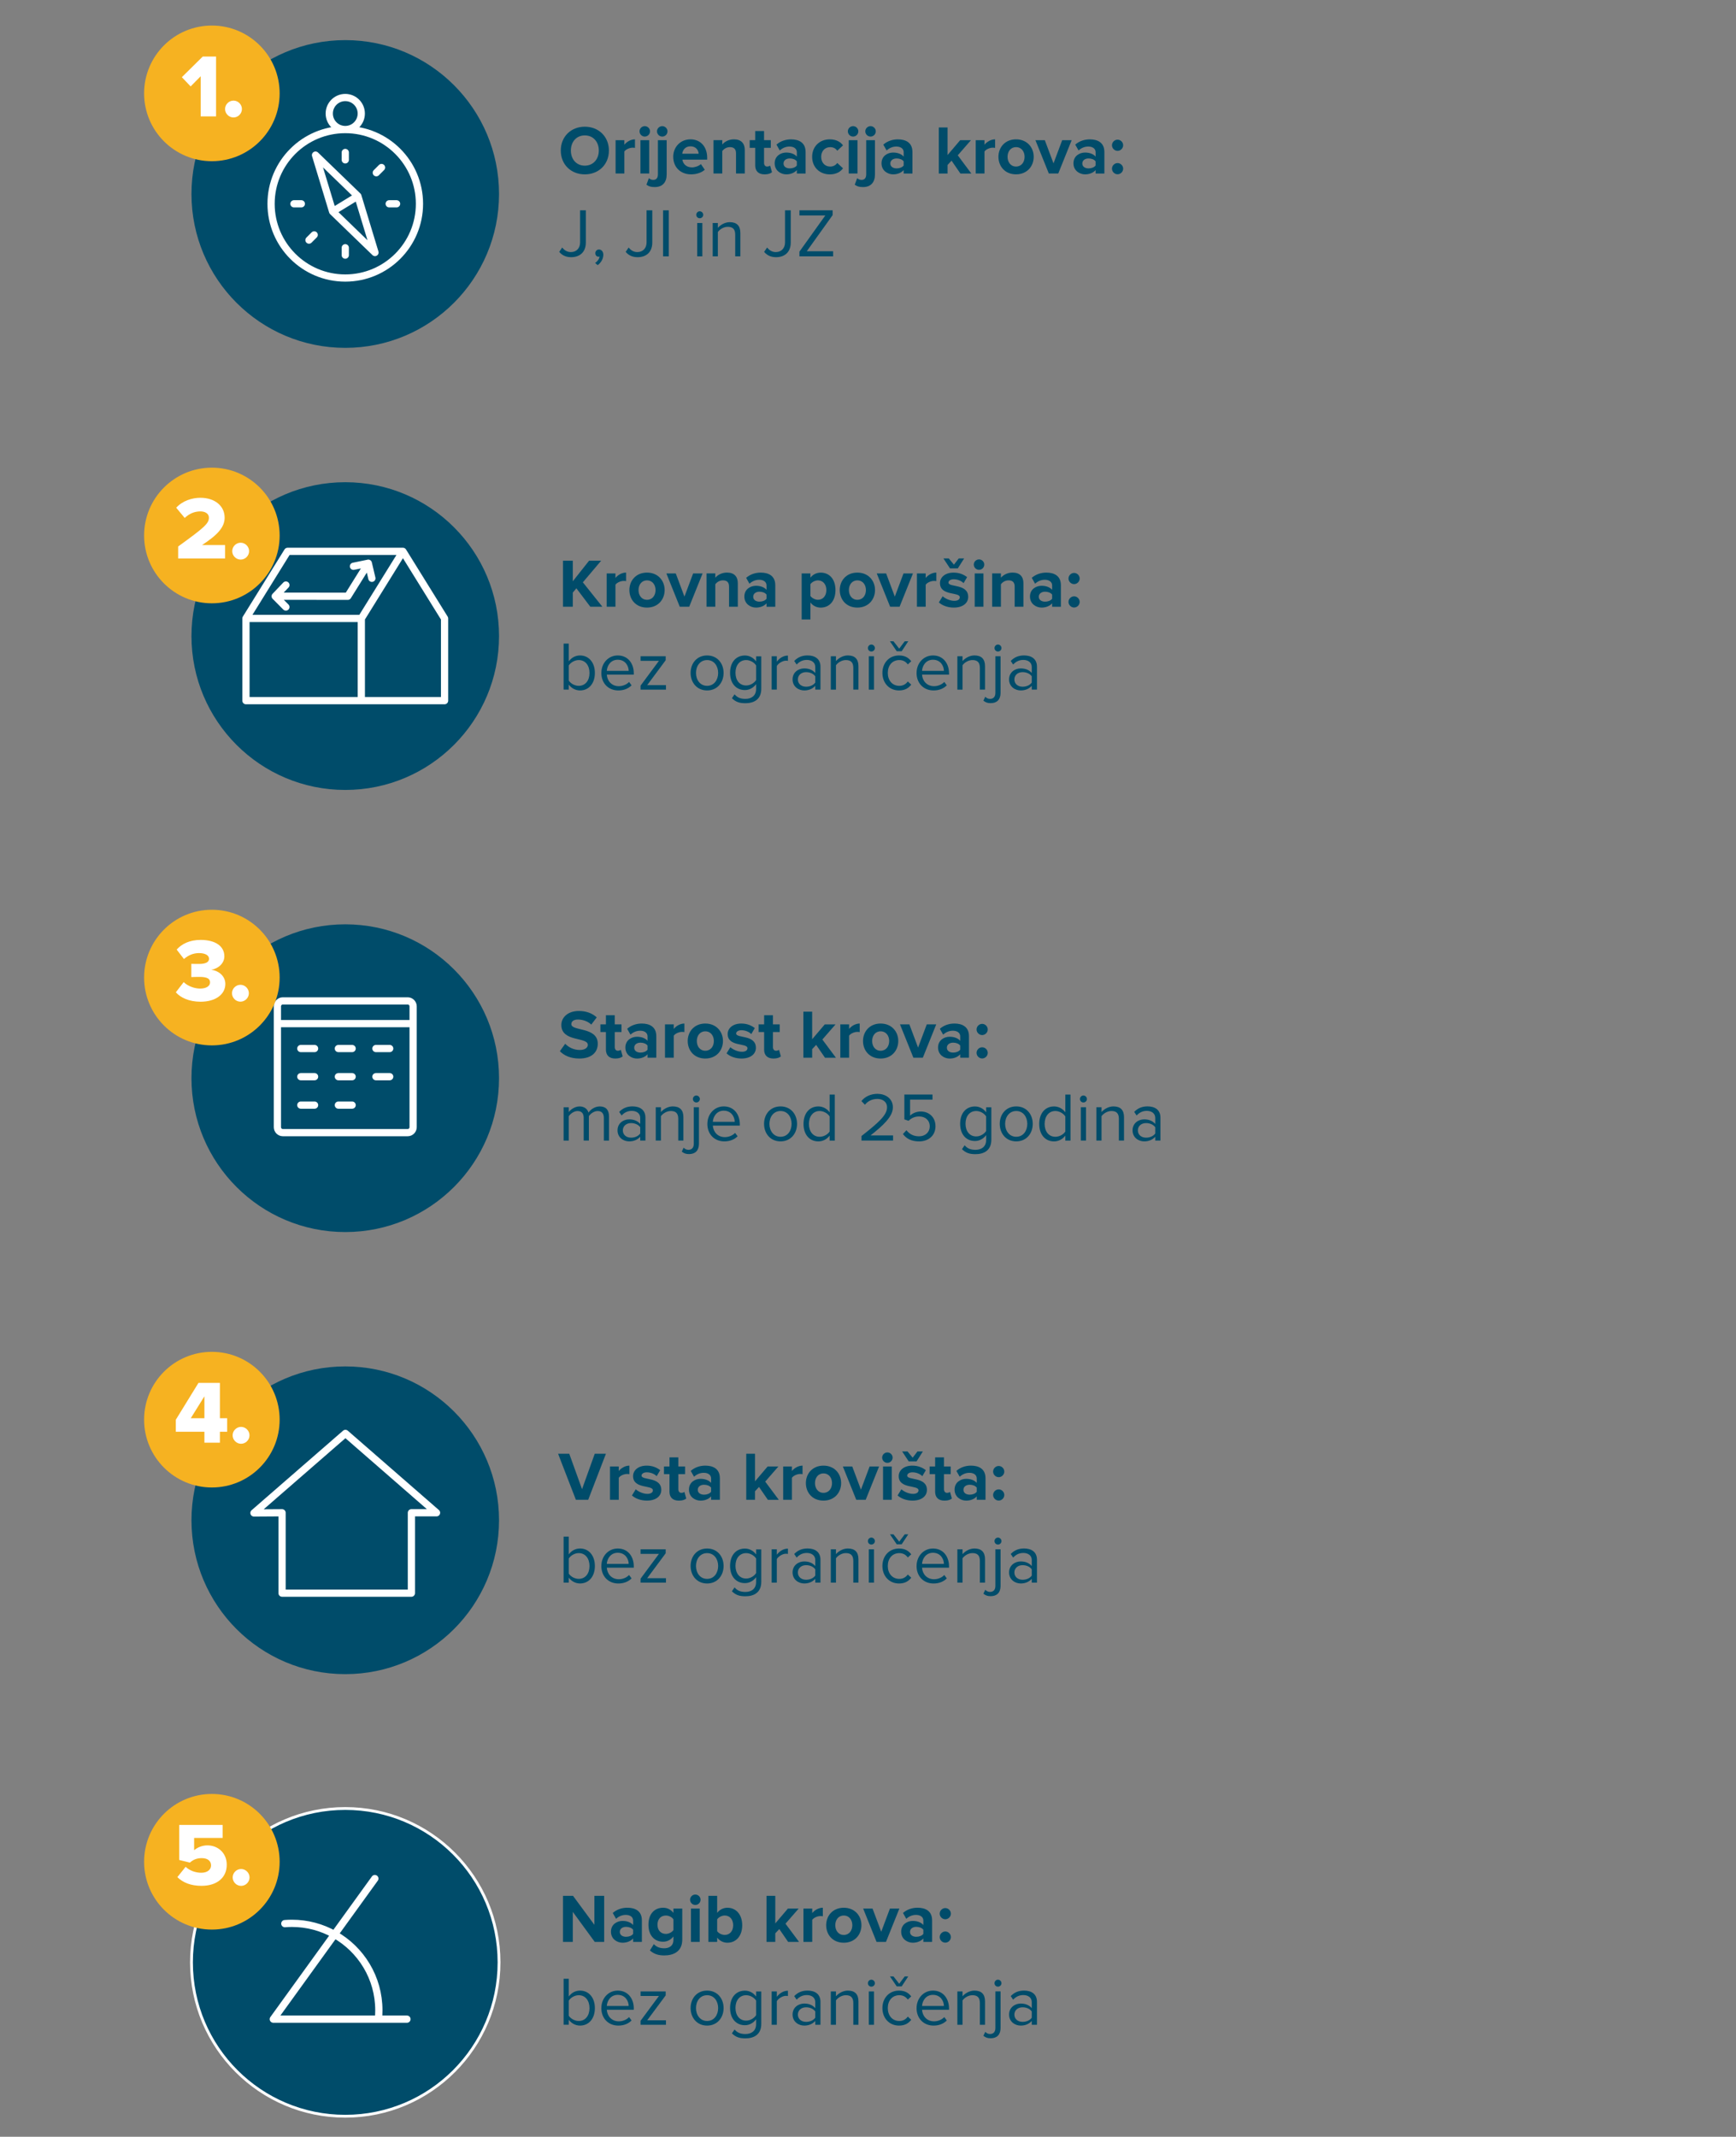 <?xml version="1.0" encoding="UTF-8"?>
<svg id="Layer_1" data-name="Layer 1" xmlns="http://www.w3.org/2000/svg" width="745" height="916.55" viewBox="0 0 745 916.55">
  <rect x="0" y="0" width="745" height="916.55" fill="#808080" stroke="none"/>
  <defs>
    <style>
      .cls-1 {
        stroke-width: 2.53px;
      }

      .cls-1, .cls-2, .cls-3, .cls-4, .cls-5, .cls-6, .cls-7 {
        fill: none;
        stroke: #fff;
        stroke-linecap: round;
        stroke-linejoin: round;
      }

      .cls-8 {
        fill: #004c6a;
      }

      .cls-2 {
        stroke-width: 3.1px;
      }

      .cls-3 {
        stroke-width: 3.1px;
      }

      .cls-9 {
        fill: #fff;
      }

      .cls-4 {
        stroke-width: 1.21px;
      }

      .cls-5 {
        stroke-width: 3.1px;
      }

      .cls-6 {
        stroke-width: 3.1px;
      }

      .cls-7 {
        stroke-width: 3.11px;
      }

      .cls-10 {
        fill: #f6b221;
      }
    </style>
  </defs>
  <g>
    <path class="cls-8" d="M214.16,83.21c0-36.45-29.55-66-65.99-66-36.46,0-66,29.55-66,66s29.55,66,66,66c36.44,0,65.99-29.55,65.99-66"/>
    <path class="cls-5" d="M155.04,48.7c0,3.8-3.08,6.87-6.87,6.87-3.79,0-6.87-3.08-6.87-6.87s3.08-6.87,6.87-6.87c3.8,0,6.87,3.08,6.87,6.87ZM161.49,74.09l2.24-2.24M132.6,102.99l2.24-2.24M167.02,87.42h3.17M126.15,87.42h3.17M148.17,106.27v3.17M148.17,65.4v3.17M153.58,84.11l-18.18-17.58,7.34,24.2,10.84-6.62ZM153.58,84.11l7.34,24.2-18.18-17.58,10.84-6.62ZM180.01,87.42c0,17.58-14.26,31.84-31.84,31.84-17.58,0-31.84-14.26-31.84-31.84,0-17.58,14.26-31.84,31.84-31.84,17.58,0,31.84,14.26,31.84,31.84Z"/>
    <path class="cls-10" d="M120.01,40.05c0-16.06-13.02-29.09-29.08-29.09-16.07,0-29.09,13.02-29.09,29.09,0,16.06,13.02,29.09,29.09,29.09,16.06,0,29.08-13.02,29.08-29.09"/>
    <g>
      <path class="cls-9" d="M86.12,49.92v-17.2l-4.31,4.35-3.77-3.96,8.96-8.85h5.73v25.66h-6.62Z"/>
      <path class="cls-9" d="M100.2,43.15c1.96,0,3.62,1.65,3.62,3.62s-1.65,3.62-3.62,3.62-3.62-1.65-3.62-3.62,1.65-3.62,3.62-3.62Z"/>
    </g>
  </g>
  <g>
    <path class="cls-8" d="M240.66,64.57c0-5.95,4.35-10.22,10.31-10.22s10.34,4.26,10.34,10.22-4.35,10.22-10.34,10.22-10.31-4.26-10.31-10.22ZM256.98,64.57c0-3.7-2.37-6.49-6.01-6.49s-5.98,2.78-5.98,6.49,2.34,6.49,5.98,6.49,6.01-2.81,6.01-6.49Z"/>
    <path class="cls-8" d="M264.18,74.43v-14.3h3.76v1.95c1.01-1.27,2.78-2.31,4.56-2.31v3.67c-.27-.06-.62-.09-1.04-.09-1.24,0-2.9.71-3.52,1.63v9.45h-3.76Z"/>
    <path class="cls-8" d="M274.45,56.33c0-1.24,1.04-2.22,2.25-2.22s2.25.98,2.25,2.22-1.01,2.25-2.25,2.25-2.25-1.01-2.25-2.25ZM274.84,74.43v-14.3h3.76v14.3h-3.76Z"/>
    <path class="cls-8" d="M277.42,79.23l1.04-2.81c.56.47,1.07.74,1.92.74,1.16,0,1.96-.74,1.96-2.34v-14.69h3.76v14.69c0,3.26-1.66,5.42-5.09,5.42-1.81,0-2.55-.3-3.58-1.01ZM281.95,56.33c0-1.24,1.04-2.22,2.25-2.22s2.25.98,2.25,2.22-1.01,2.25-2.25,2.25-2.25-1.01-2.25-2.25Z"/>
    <path class="cls-8" d="M288.91,67.26c0-4.15,3.05-7.49,7.4-7.49s7.17,3.2,7.17,7.88v.83h-10.63c.24,1.81,1.69,3.32,4.12,3.32,1.21,0,2.9-.53,3.82-1.42l1.66,2.43c-1.42,1.3-3.67,1.98-5.89,1.98-4.35,0-7.64-2.93-7.64-7.52ZM296.31,62.76c-2.34,0-3.35,1.75-3.53,3.17h7.05c-.09-1.36-1.04-3.17-3.52-3.17Z"/>
    <path class="cls-8" d="M315.86,74.43v-8.65c0-1.98-1.04-2.67-2.64-2.67-1.48,0-2.64.83-3.26,1.69v9.62h-3.76v-14.3h3.76v1.87c.92-1.1,2.67-2.22,5.01-2.22,3.14,0,4.65,1.78,4.65,4.56v10.1h-3.76Z"/>
    <path class="cls-8" d="M324.1,70.87v-7.46h-2.37v-3.29h2.37v-3.91h3.79v3.91h2.9v3.29h-2.9v6.46c0,.89.47,1.57,1.3,1.57.56,0,1.1-.21,1.3-.41l.8,2.84c-.56.5-1.57.92-3.14.92-2.64,0-4.06-1.36-4.06-3.91Z"/>
    <path class="cls-8" d="M341.96,74.43v-1.48c-.98,1.16-2.67,1.84-4.53,1.84-2.28,0-4.98-1.54-4.98-4.74s2.69-4.62,4.98-4.62c1.9,0,3.58.62,4.53,1.75v-1.92c0-1.45-1.24-2.4-3.14-2.4-1.54,0-2.96.56-4.18,1.69l-1.42-2.52c1.75-1.54,4-2.25,6.25-2.25,3.26,0,6.25,1.3,6.25,5.42v9.24h-3.76ZM341.96,70.99v-1.78c-.62-.83-1.81-1.24-3.02-1.24-1.48,0-2.69.77-2.69,2.16s1.21,2.1,2.69,2.1c1.21,0,2.4-.42,3.02-1.24Z"/>
    <path class="cls-8" d="M348.53,67.26c0-4.38,3.17-7.49,7.58-7.49,2.93,0,4.71,1.27,5.66,2.58l-2.46,2.31c-.68-1.01-1.72-1.54-3.02-1.54-2.28,0-3.88,1.66-3.88,4.15s1.6,4.18,3.88,4.18c1.3,0,2.34-.59,3.02-1.54l2.46,2.28c-.95,1.33-2.72,2.61-5.66,2.61-4.41,0-7.58-3.11-7.58-7.52Z"/>
    <path class="cls-8" d="M363.85,56.33c0-1.24,1.04-2.22,2.25-2.22s2.25.98,2.25,2.22-1.01,2.25-2.25,2.25-2.25-1.01-2.25-2.25ZM364.23,74.43v-14.3h3.76v14.3h-3.76Z"/>
    <path class="cls-8" d="M366.81,79.23l1.04-2.81c.56.47,1.07.74,1.92.74,1.16,0,1.96-.74,1.96-2.34v-14.69h3.76v14.69c0,3.26-1.66,5.42-5.09,5.42-1.81,0-2.55-.3-3.58-1.01ZM371.34,56.33c0-1.24,1.04-2.22,2.25-2.22s2.25.98,2.25,2.22-1.01,2.25-2.25,2.25-2.25-1.01-2.25-2.25Z"/>
    <path class="cls-8" d="M387.81,74.43v-1.48c-.98,1.16-2.67,1.84-4.53,1.84-2.28,0-4.98-1.54-4.98-4.74s2.7-4.62,4.98-4.62c1.9,0,3.58.62,4.53,1.75v-1.92c0-1.45-1.24-2.4-3.14-2.4-1.54,0-2.96.56-4.18,1.69l-1.42-2.52c1.75-1.54,4-2.25,6.25-2.25,3.26,0,6.25,1.3,6.25,5.42v9.24h-3.76ZM387.81,70.99v-1.78c-.62-.83-1.81-1.24-3.02-1.24-1.48,0-2.7.77-2.7,2.16s1.21,2.1,2.7,2.1c1.21,0,2.4-.42,3.02-1.24Z"/>
    <path class="cls-8" d="M412.15,74.43l-3.79-5.51-1.72,1.84v3.67h-3.76v-19.75h3.76v11.82l5.42-6.37h4.62l-5.66,6.49,5.83,7.82h-4.71Z"/>
    <path class="cls-8" d="M418.73,74.43v-14.3h3.76v1.95c1.01-1.27,2.78-2.31,4.56-2.31v3.67c-.27-.06-.62-.09-1.04-.09-1.24,0-2.9.71-3.52,1.63v9.45h-3.76Z"/>
    <path class="cls-8" d="M428.48,67.26c0-4.06,2.84-7.49,7.55-7.49s7.58,3.44,7.58,7.49-2.84,7.52-7.58,7.52-7.55-3.44-7.55-7.52ZM439.7,67.26c0-2.22-1.33-4.15-3.67-4.15s-3.64,1.92-3.64,4.15,1.3,4.18,3.64,4.18,3.67-1.92,3.67-4.18Z"/>
    <path class="cls-8" d="M450.1,74.43l-5.75-14.3h4.03l3.73,9.95,3.73-9.95h4.06l-5.75,14.3h-4.06Z"/>
    <path class="cls-8" d="M470.18,74.43v-1.48c-.98,1.16-2.67,1.84-4.53,1.84-2.28,0-4.98-1.54-4.98-4.74s2.69-4.62,4.98-4.62c1.9,0,3.58.62,4.53,1.75v-1.92c0-1.45-1.24-2.4-3.14-2.4-1.54,0-2.96.56-4.18,1.69l-1.42-2.52c1.75-1.54,4-2.25,6.25-2.25,3.26,0,6.25,1.3,6.25,5.42v9.24h-3.76ZM470.18,70.99v-1.78c-.62-.83-1.81-1.24-3.02-1.24-1.48,0-2.69.77-2.69,2.16s1.21,2.1,2.69,2.1c1.21,0,2.4-.42,3.02-1.24Z"/>
    <path class="cls-8" d="M477.2,62.31c0-1.3,1.1-2.4,2.4-2.4s2.4,1.1,2.4,2.4-1.1,2.4-2.4,2.4-2.4-1.1-2.4-2.4ZM477.2,72.35c0-1.3,1.1-2.4,2.4-2.4s2.4,1.1,2.4,2.4-1.1,2.4-2.4,2.4-2.4-1.1-2.4-2.4Z"/>
    <path class="cls-8" d="M239.98,108.05l1.27-1.87c.86,1.04,2.01,1.95,3.73,1.95,2.43,0,3.97-1.69,3.97-4.15v-13.77h2.46v13.8c0,4.29-2.75,6.31-6.28,6.31-2.1,0-3.79-.68-5.15-2.28Z"/>
    <path class="cls-8" d="M256.5,113.73l-1.1-.92c.95-.62,1.81-1.78,1.92-2.75-.06.03-.27.06-.42.06-.83,0-1.42-.62-1.42-1.51s.68-1.6,1.57-1.6c.98,0,1.87.83,1.87,2.25,0,1.81-1.07,3.5-2.43,4.47Z"/>
    <path class="cls-8" d="M268.5,108.05l1.27-1.87c.86,1.04,2.01,1.95,3.73,1.95,2.43,0,3.97-1.69,3.97-4.15v-13.77h2.46v13.8c0,4.29-2.75,6.31-6.28,6.31-2.1,0-3.79-.68-5.15-2.28Z"/>
    <path class="cls-8" d="M284.55,109.97v-19.75h2.46v19.75h-2.46Z"/>
    <path class="cls-8" d="M298.8,92.14c0-.83.68-1.51,1.48-1.51s1.51.68,1.51,1.51-.68,1.48-1.51,1.48-1.48-.65-1.48-1.48ZM299.19,109.97v-14.31h2.22v14.31h-2.22Z"/>
    <path class="cls-8" d="M315.51,109.97v-9.36c0-2.52-1.27-3.32-3.2-3.32-1.75,0-3.41,1.07-4.24,2.22v10.46h-2.22v-14.31h2.22v2.07c1.01-1.18,2.96-2.43,5.09-2.43,2.99,0,4.56,1.51,4.56,4.62v10.04h-2.22Z"/>
    <path class="cls-8" d="M327.92,108.05l1.27-1.87c.86,1.04,2.01,1.95,3.73,1.95,2.43,0,3.97-1.69,3.97-4.15v-13.77h2.46v13.8c0,4.29-2.75,6.31-6.28,6.31-2.1,0-3.79-.68-5.15-2.28Z"/>
    <path class="cls-8" d="M343.08,109.97v-2.04l11.11-15.52h-11.11v-2.19h14.25v2.04l-11.11,15.52h11.31v2.19h-14.45Z"/>
  </g>
  <g>
    <path class="cls-8" d="M240.27,450.91l2.28-3.2c1.39,1.45,3.55,2.67,6.28,2.67,2.31,0,3.44-1.07,3.44-2.19,0-3.5-11.37-1.1-11.37-8.53,0-3.29,2.84-6.01,7.49-6.01,3.14,0,5.75.95,7.7,2.75l-2.34,3.08c-1.6-1.48-3.73-2.16-5.75-2.16-1.81,0-2.81.8-2.81,1.98,0,3.14,11.34,1.04,11.34,8.41,0,3.61-2.58,6.34-7.91,6.34-3.79,0-6.52-1.27-8.35-3.14Z"/>
    <path class="cls-8" d="M260.03,450.14v-7.46h-2.37v-3.29h2.37v-3.91h3.79v3.91h2.9v3.29h-2.9v6.46c0,.89.47,1.57,1.3,1.57.56,0,1.1-.21,1.3-.42l.8,2.84c-.56.5-1.57.92-3.14.92-2.64,0-4.06-1.36-4.06-3.91Z"/>
    <path class="cls-8" d="M277.89,453.7v-1.48c-.98,1.15-2.67,1.84-4.53,1.84-2.28,0-4.98-1.54-4.98-4.74s2.7-4.62,4.98-4.62c1.9,0,3.58.62,4.53,1.75v-1.93c0-1.45-1.24-2.4-3.14-2.4-1.54,0-2.96.56-4.18,1.69l-1.42-2.52c1.75-1.54,4-2.25,6.25-2.25,3.26,0,6.25,1.3,6.25,5.42v9.24h-3.76ZM277.89,450.26v-1.78c-.62-.83-1.81-1.24-3.02-1.24-1.48,0-2.7.77-2.7,2.16s1.21,2.1,2.7,2.1c1.21,0,2.4-.42,3.02-1.24Z"/>
    <path class="cls-8" d="M285.38,453.7v-14.3h3.76v1.95c1.01-1.27,2.78-2.31,4.56-2.31v3.67c-.27-.06-.62-.09-1.04-.09-1.24,0-2.9.71-3.52,1.63v9.45h-3.76Z"/>
    <path class="cls-8" d="M295.13,446.53c0-4.06,2.84-7.49,7.55-7.49s7.58,3.44,7.58,7.49-2.84,7.52-7.58,7.52-7.55-3.44-7.55-7.52ZM306.35,446.53c0-2.22-1.33-4.15-3.67-4.15s-3.64,1.92-3.64,4.15,1.3,4.18,3.64,4.18,3.67-1.92,3.67-4.18Z"/>
    <path class="cls-8" d="M311.8,451.83l1.63-2.64c1.04.98,3.17,1.96,4.95,1.96,1.63,0,2.4-.65,2.4-1.54,0-2.37-8.5-.44-8.5-6.07,0-2.4,2.1-4.5,5.86-4.5,2.43,0,4.35.83,5.78,1.95l-1.51,2.58c-.86-.92-2.49-1.66-4.24-1.66-1.36,0-2.25.62-2.25,1.42,0,2.13,8.47.36,8.47,6.13,0,2.61-2.22,4.59-6.19,4.59-2.49,0-4.89-.83-6.4-2.22Z"/>
    <path class="cls-8" d="M327.92,450.14v-7.46h-2.37v-3.29h2.37v-3.91h3.79v3.91h2.9v3.29h-2.9v6.46c0,.89.47,1.57,1.3,1.57.56,0,1.1-.21,1.3-.42l.8,2.84c-.56.5-1.57.92-3.14.92-2.64,0-4.06-1.36-4.06-3.91Z"/>
    <path class="cls-8" d="M354.04,453.7l-3.79-5.51-1.72,1.84v3.67h-3.76v-19.75h3.76v11.82l5.42-6.37h4.62l-5.66,6.49,5.83,7.82h-4.71Z"/>
    <path class="cls-8" d="M360.62,453.7v-14.3h3.76v1.95c1.01-1.27,2.78-2.31,4.56-2.31v3.67c-.27-.06-.62-.09-1.04-.09-1.24,0-2.9.71-3.52,1.63v9.45h-3.76Z"/>
    <path class="cls-8" d="M370.36,446.53c0-4.06,2.84-7.49,7.55-7.49s7.58,3.44,7.58,7.49-2.84,7.52-7.58,7.52-7.55-3.44-7.55-7.52ZM381.59,446.53c0-2.22-1.33-4.15-3.67-4.15s-3.64,1.92-3.64,4.15,1.3,4.18,3.64,4.18,3.67-1.92,3.67-4.18Z"/>
    <path class="cls-8" d="M391.98,453.7l-5.75-14.3h4.03l3.73,9.95,3.73-9.95h4.06l-5.75,14.3h-4.06Z"/>
    <path class="cls-8" d="M412.07,453.7v-1.48c-.98,1.15-2.67,1.84-4.53,1.84-2.28,0-4.98-1.54-4.98-4.74s2.7-4.62,4.98-4.62c1.9,0,3.58.62,4.53,1.75v-1.93c0-1.45-1.24-2.4-3.14-2.4-1.54,0-2.96.56-4.18,1.69l-1.42-2.52c1.75-1.54,4-2.25,6.25-2.25,3.26,0,6.25,1.3,6.25,5.42v9.24h-3.76ZM412.07,450.26v-1.78c-.62-.83-1.81-1.24-3.02-1.24-1.48,0-2.7.77-2.7,2.16s1.21,2.1,2.7,2.1c1.21,0,2.4-.42,3.02-1.24Z"/>
    <path class="cls-8" d="M419.09,441.58c0-1.3,1.1-2.4,2.4-2.4s2.4,1.1,2.4,2.4-1.1,2.4-2.4,2.4-2.4-1.1-2.4-2.4ZM419.09,451.62c0-1.3,1.1-2.4,2.4-2.4s2.4,1.1,2.4,2.4-1.1,2.4-2.4,2.4-2.4-1.1-2.4-2.4Z"/>
    <path class="cls-8" d="M259.14,489.24v-9.71c0-1.81-.8-2.96-2.64-2.96-1.48,0-3.05,1.07-3.79,2.19v10.48h-2.22v-9.71c0-1.81-.77-2.96-2.64-2.96-1.45,0-2.99,1.07-3.76,2.22v10.46h-2.22v-14.3h2.22v2.07c.59-.92,2.52-2.43,4.62-2.43s3.44,1.18,3.85,2.67c.8-1.3,2.72-2.67,4.8-2.67,2.61,0,4,1.45,4,4.32v10.34h-2.22Z"/>
    <path class="cls-8" d="M274.75,489.24v-1.63c-1.18,1.3-2.81,1.98-4.74,1.98-2.43,0-5-1.63-5-4.74s2.58-4.71,5-4.71c1.96,0,3.58.62,4.74,1.96v-2.58c0-1.92-1.54-3.02-3.61-3.02-1.72,0-3.11.62-4.38,1.98l-1.04-1.54c1.54-1.6,3.38-2.37,5.72-2.37,3.02,0,5.54,1.36,5.54,4.83v9.83h-2.22ZM274.75,486.22v-2.7c-.86-1.18-2.37-1.78-3.94-1.78-2.07,0-3.52,1.3-3.52,3.14s1.45,3.11,3.52,3.11c1.57,0,3.08-.59,3.94-1.78Z"/>
    <path class="cls-8" d="M291.07,489.24v-9.36c0-2.52-1.27-3.32-3.2-3.32-1.75,0-3.41,1.07-4.24,2.22v10.46h-2.22v-14.3h2.22v2.07c1.01-1.18,2.96-2.43,5.09-2.43,2.99,0,4.56,1.51,4.56,4.62v10.04h-2.22Z"/>
    <path class="cls-8" d="M292.58,493.98l.8-1.69c.5.5,1.16.92,2.04.92,1.33,0,2.31-.77,2.31-2.58v-15.7h2.22v15.7c0,2.81-1.51,4.41-4.24,4.41-1.45,0-2.22-.36-3.14-1.07ZM297.35,471.41c0-.83.68-1.51,1.48-1.51s1.51.68,1.51,1.51-.68,1.48-1.51,1.48-1.48-.65-1.48-1.48Z"/>
    <path class="cls-8" d="M303.57,482.07c0-4.15,2.96-7.49,7.05-7.49,4.32,0,6.87,3.38,6.87,7.67v.56h-11.58c.18,2.7,2.07,4.95,5.15,4.95,1.63,0,3.29-.65,4.41-1.81l1.07,1.45c-1.42,1.42-3.35,2.19-5.69,2.19-4.24,0-7.29-3.05-7.29-7.52ZM310.59,476.42c-3.05,0-4.56,2.58-4.68,4.77h9.39c-.03-2.13-1.45-4.77-4.71-4.77Z"/>
    <path class="cls-8" d="M327.89,482.07c0-4.15,2.73-7.49,7.08-7.49s7.08,3.35,7.08,7.49-2.72,7.52-7.08,7.52-7.08-3.38-7.08-7.52ZM339.71,482.07c0-2.9-1.69-5.51-4.74-5.51s-4.77,2.61-4.77,5.51,1.72,5.54,4.77,5.54,4.74-2.61,4.74-5.54Z"/>
    <path class="cls-8" d="M356.03,489.24v-2.13c-1.07,1.45-2.81,2.49-4.83,2.49-3.73,0-6.37-2.84-6.37-7.49s2.61-7.52,6.37-7.52c1.92,0,3.67.95,4.83,2.52v-7.61h2.22v19.75h-2.22ZM356.03,485.36v-6.49c-.8-1.24-2.52-2.31-4.29-2.31-2.87,0-4.59,2.37-4.59,5.54s1.72,5.51,4.59,5.51c1.78,0,3.5-1.01,4.29-2.25Z"/>
    <path class="cls-8" d="M369.71,489.24v-1.96c7.11-5.6,10.96-8.88,10.96-12.29,0-2.52-2.07-3.61-4.12-3.61-2.37,0-4.21,1.01-5.36,2.49l-1.51-1.57c1.51-1.98,4.09-3.11,6.87-3.11,3.29,0,6.63,1.87,6.63,5.8s-4.09,7.7-9.6,12.05h9.68v2.19h-13.56Z"/>
    <path class="cls-8" d="M387.48,486.43l1.51-1.63c1.3,1.66,3.02,2.61,5.45,2.61,2.7,0,4.56-1.84,4.56-4.24,0-2.61-1.87-4.27-4.53-4.27-1.75,0-3.23.56-4.56,1.87l-1.81-.62v-10.66h12.08v2.19h-9.62v6.87c.95-.95,2.64-1.78,4.62-1.78,3.29,0,6.28,2.25,6.28,6.31s-3.05,6.52-7.02,6.52c-3.35,0-5.48-1.21-6.96-3.17Z"/>
    <path class="cls-8" d="M412.84,492.91l1.13-1.66c1.18,1.42,2.61,1.96,4.65,1.96,2.37,0,4.59-1.16,4.59-4.29v-2.04c-1.04,1.45-2.78,2.55-4.8,2.55-3.73,0-6.37-2.78-6.37-7.4s2.61-7.43,6.37-7.43c1.92,0,3.64.95,4.8,2.52v-2.16h2.22v13.89c0,4.74-3.32,6.22-6.81,6.22-2.43,0-4.09-.47-5.78-2.13ZM423.2,485.12v-6.25c-.77-1.24-2.49-2.31-4.26-2.31-2.87,0-4.59,2.28-4.59,5.45s1.72,5.45,4.59,5.45c1.78,0,3.5-1.1,4.26-2.34Z"/>
    <path class="cls-8" d="M429.04,482.07c0-4.15,2.73-7.49,7.08-7.49s7.08,3.35,7.08,7.49-2.72,7.52-7.08,7.52-7.08-3.38-7.08-7.52ZM440.86,482.07c0-2.9-1.69-5.51-4.74-5.51s-4.77,2.61-4.77,5.51,1.72,5.54,4.77,5.54,4.74-2.61,4.74-5.54Z"/>
    <path class="cls-8" d="M457.18,489.24v-2.13c-1.07,1.45-2.81,2.49-4.83,2.49-3.73,0-6.37-2.84-6.37-7.49s2.61-7.52,6.37-7.52c1.92,0,3.67.95,4.83,2.52v-7.61h2.22v19.75h-2.22ZM457.18,485.36v-6.49c-.8-1.24-2.52-2.31-4.29-2.31-2.87,0-4.59,2.37-4.59,5.54s1.72,5.51,4.59,5.51c1.78,0,3.5-1.01,4.29-2.25Z"/>
    <path class="cls-8" d="M463.46,471.41c0-.83.68-1.51,1.48-1.51s1.51.68,1.51,1.51-.68,1.48-1.51,1.48-1.48-.65-1.48-1.48ZM463.84,489.24v-14.3h2.22v14.3h-2.22Z"/>
    <path class="cls-8" d="M480.16,489.24v-9.36c0-2.52-1.27-3.32-3.2-3.32-1.75,0-3.41,1.07-4.24,2.22v10.46h-2.22v-14.3h2.22v2.07c1.01-1.18,2.96-2.43,5.09-2.43,2.99,0,4.56,1.51,4.56,4.62v10.04h-2.22Z"/>
    <path class="cls-8" d="M495.77,489.24v-1.63c-1.18,1.3-2.81,1.98-4.74,1.98-2.43,0-5-1.63-5-4.74s2.58-4.71,5-4.71c1.96,0,3.58.62,4.74,1.96v-2.58c0-1.92-1.54-3.02-3.61-3.02-1.72,0-3.11.62-4.38,1.98l-1.04-1.54c1.54-1.6,3.38-2.37,5.72-2.37,3.02,0,5.54,1.36,5.54,4.83v9.83h-2.22ZM495.77,486.22v-2.7c-.86-1.18-2.37-1.78-3.94-1.78-2.07,0-3.52,1.3-3.52,3.14s1.45,3.11,3.52,3.11c1.57,0,3.08-.59,3.94-1.78Z"/>
  </g>
  <g>
    <path class="cls-8" d="M253.33,260.26l-5.98-7.91-1.54,1.84v6.07h-4.21v-19.75h4.21v8.83l6.99-8.83h5.18l-7.85,9.27,8.38,10.48h-5.18Z"/>
    <path class="cls-8" d="M260.36,260.26v-14.3h3.76v1.95c1.01-1.27,2.78-2.31,4.56-2.31v3.67c-.27-.06-.62-.09-1.04-.09-1.24,0-2.9.71-3.52,1.63v9.45h-3.76Z"/>
    <path class="cls-8" d="M270.1,253.1c0-4.06,2.84-7.49,7.55-7.49s7.58,3.44,7.58,7.49-2.84,7.52-7.58,7.52-7.55-3.44-7.55-7.52ZM281.33,253.1c0-2.22-1.33-4.15-3.67-4.15s-3.64,1.92-3.64,4.15,1.3,4.18,3.64,4.18,3.67-1.92,3.67-4.18Z"/>
    <path class="cls-8" d="M291.72,260.26l-5.75-14.3h4.03l3.73,9.95,3.73-9.95h4.06l-5.75,14.3h-4.06Z"/>
    <path class="cls-8" d="M312.87,260.26v-8.65c0-1.98-1.04-2.67-2.64-2.67-1.48,0-2.64.83-3.26,1.69v9.62h-3.76v-14.3h3.76v1.87c.92-1.1,2.67-2.22,5.01-2.22,3.14,0,4.65,1.78,4.65,4.56v10.1h-3.76Z"/>
    <path class="cls-8" d="M328.95,260.26v-1.48c-.98,1.16-2.67,1.84-4.53,1.84-2.28,0-4.98-1.54-4.98-4.74s2.69-4.62,4.98-4.62c1.9,0,3.58.62,4.53,1.75v-1.92c0-1.45-1.24-2.4-3.14-2.4-1.54,0-2.96.56-4.18,1.69l-1.42-2.52c1.75-1.54,4-2.25,6.25-2.25,3.26,0,6.25,1.3,6.25,5.42v9.24h-3.76ZM328.95,256.83v-1.78c-.62-.83-1.81-1.24-3.02-1.24-1.48,0-2.69.77-2.69,2.16s1.21,2.1,2.69,2.1c1.21,0,2.4-.42,3.02-1.24Z"/>
    <path class="cls-8" d="M347.79,258.43v7.29h-3.76v-19.75h3.76v1.81c1.1-1.39,2.67-2.16,4.41-2.16,3.67,0,6.34,2.72,6.34,7.49s-2.67,7.52-6.34,7.52c-1.69,0-3.26-.71-4.41-2.19ZM354.63,253.1c0-2.46-1.45-4.15-3.61-4.15-1.21,0-2.61.71-3.23,1.63v5.06c.62.89,2.01,1.63,3.23,1.63,2.16,0,3.61-1.69,3.61-4.18Z"/>
    <path class="cls-8" d="M360.38,253.1c0-4.06,2.84-7.49,7.55-7.49s7.58,3.44,7.58,7.49-2.84,7.52-7.58,7.52-7.55-3.44-7.55-7.52ZM371.61,253.1c0-2.22-1.33-4.15-3.67-4.15s-3.64,1.92-3.64,4.15,1.3,4.18,3.64,4.18,3.67-1.92,3.67-4.18Z"/>
    <path class="cls-8" d="M382,260.26l-5.75-14.3h4.03l3.73,9.95,3.73-9.95h4.06l-5.75,14.3h-4.06Z"/>
    <path class="cls-8" d="M393.5,260.26v-14.3h3.76v1.95c1.01-1.27,2.78-2.31,4.56-2.31v3.67c-.27-.06-.62-.09-1.04-.09-1.24,0-2.9.71-3.52,1.63v9.45h-3.76Z"/>
    <path class="cls-8" d="M402.91,258.4l1.63-2.64c1.04.98,3.17,1.96,4.95,1.96,1.63,0,2.4-.65,2.4-1.54,0-2.37-8.5-.44-8.5-6.07,0-2.4,2.1-4.5,5.86-4.5,2.43,0,4.35.83,5.78,1.95l-1.51,2.58c-.86-.92-2.49-1.66-4.24-1.66-1.36,0-2.25.62-2.25,1.42,0,2.13,8.47.36,8.47,6.13,0,2.61-2.22,4.59-6.19,4.59-2.49,0-4.89-.83-6.4-2.22ZM407.68,243.8l-2.81-4.26h2.31l2.19,2.67,2.07-2.67h2.31l-2.7,4.26h-3.38Z"/>
    <path class="cls-8" d="M417.9,242.17c0-1.24,1.04-2.22,2.25-2.22s2.25.98,2.25,2.22-1.01,2.25-2.25,2.25-2.25-1.01-2.25-2.25ZM418.29,260.26v-14.3h3.76v14.3h-3.76Z"/>
    <path class="cls-8" d="M435.44,260.26v-8.65c0-1.98-1.04-2.67-2.64-2.67-1.48,0-2.64.83-3.26,1.69v9.62h-3.76v-14.3h3.76v1.87c.92-1.1,2.67-2.22,5.01-2.22,3.14,0,4.65,1.78,4.65,4.56v10.1h-3.76Z"/>
    <path class="cls-8" d="M451.52,260.26v-1.48c-.98,1.16-2.67,1.84-4.53,1.84-2.28,0-4.98-1.54-4.98-4.74s2.7-4.62,4.98-4.62c1.9,0,3.58.62,4.53,1.75v-1.92c0-1.45-1.24-2.4-3.14-2.4-1.54,0-2.96.56-4.18,1.69l-1.42-2.52c1.75-1.54,4-2.25,6.25-2.25,3.26,0,6.25,1.3,6.25,5.42v9.24h-3.76ZM451.52,256.83v-1.78c-.62-.83-1.81-1.24-3.02-1.24-1.48,0-2.7.77-2.7,2.16s1.21,2.1,2.7,2.1c1.21,0,2.4-.42,3.02-1.24Z"/>
    <path class="cls-8" d="M458.54,248.15c0-1.3,1.1-2.4,2.4-2.4s2.4,1.1,2.4,2.4-1.1,2.4-2.4,2.4-2.4-1.1-2.4-2.4ZM458.54,258.19c0-1.3,1.1-2.4,2.4-2.4s2.4,1.1,2.4,2.4-1.1,2.4-2.4,2.4-2.4-1.1-2.4-2.4Z"/>
    <path class="cls-8" d="M241.87,295.81v-19.75h2.22v7.61c1.16-1.57,2.87-2.52,4.83-2.52,3.73,0,6.37,2.96,6.37,7.52s-2.64,7.49-6.37,7.49c-2.01,0-3.76-1.04-4.83-2.49v2.13h-2.22ZM248.36,294.18c2.9,0,4.62-2.34,4.62-5.51s-1.72-5.54-4.62-5.54c-1.75,0-3.49,1.07-4.26,2.31v6.49c.77,1.24,2.52,2.25,4.26,2.25Z"/>
    <path class="cls-8" d="M258.07,288.64c0-4.15,2.96-7.49,7.05-7.49,4.32,0,6.87,3.38,6.87,7.67v.56h-11.58c.18,2.69,2.07,4.95,5.15,4.95,1.63,0,3.29-.65,4.41-1.81l1.07,1.45c-1.42,1.42-3.35,2.19-5.69,2.19-4.24,0-7.29-3.05-7.29-7.52ZM265.09,282.99c-3.05,0-4.56,2.58-4.68,4.77h9.39c-.03-2.13-1.45-4.77-4.71-4.77Z"/>
    <path class="cls-8" d="M274.9,295.81v-1.72l7.88-10.63h-7.88v-1.96h10.78v1.69l-7.94,10.69h8.06v1.93h-10.9Z"/>
    <path class="cls-8" d="M296.37,288.64c0-4.15,2.73-7.49,7.08-7.49s7.08,3.35,7.08,7.49-2.72,7.52-7.08,7.52-7.08-3.38-7.08-7.52ZM308.19,288.64c0-2.9-1.69-5.51-4.74-5.51s-4.77,2.61-4.77,5.51,1.72,5.54,4.77,5.54,4.74-2.61,4.74-5.54Z"/>
    <path class="cls-8" d="M314.11,299.48l1.13-1.66c1.18,1.42,2.61,1.96,4.65,1.96,2.37,0,4.59-1.16,4.59-4.29v-2.04c-1.04,1.45-2.78,2.55-4.8,2.55-3.73,0-6.37-2.78-6.37-7.4s2.61-7.43,6.37-7.43c1.92,0,3.64.95,4.8,2.52v-2.16h2.22v13.89c0,4.74-3.32,6.22-6.81,6.22-2.43,0-4.09-.47-5.78-2.13ZM324.48,291.69v-6.25c-.77-1.24-2.49-2.31-4.26-2.31-2.87,0-4.59,2.28-4.59,5.45s1.72,5.45,4.59,5.45c1.78,0,3.5-1.1,4.26-2.34Z"/>
    <path class="cls-8" d="M331.15,295.81v-14.31h2.22v2.31c1.16-1.51,2.81-2.61,4.77-2.61v2.28c-.27-.06-.53-.09-.89-.09-1.36,0-3.23,1.13-3.88,2.28v10.13h-2.22Z"/>
    <path class="cls-8" d="M349.87,295.81v-1.63c-1.18,1.3-2.81,1.98-4.74,1.98-2.43,0-5-1.63-5-4.74s2.58-4.71,5-4.71c1.96,0,3.58.62,4.74,1.96v-2.58c0-1.92-1.54-3.02-3.61-3.02-1.72,0-3.11.62-4.38,1.98l-1.04-1.54c1.54-1.6,3.38-2.37,5.72-2.37,3.02,0,5.54,1.36,5.54,4.83v9.83h-2.22ZM349.87,292.79v-2.7c-.86-1.18-2.37-1.78-3.94-1.78-2.07,0-3.52,1.3-3.52,3.14s1.45,3.11,3.52,3.11c1.57,0,3.08-.59,3.94-1.78Z"/>
    <path class="cls-8" d="M366.19,295.81v-9.36c0-2.52-1.27-3.32-3.2-3.32-1.75,0-3.41,1.07-4.24,2.22v10.46h-2.22v-14.31h2.22v2.07c1.01-1.18,2.96-2.43,5.09-2.43,2.99,0,4.56,1.51,4.56,4.62v10.04h-2.22Z"/>
    <path class="cls-8" d="M372.46,277.98c0-.83.68-1.51,1.48-1.51s1.51.68,1.51,1.51-.68,1.48-1.51,1.48-1.48-.65-1.48-1.48ZM372.85,295.81v-14.31h2.22v14.31h-2.22Z"/>
    <path class="cls-8" d="M378.68,288.64c0-4.24,2.87-7.49,7.14-7.49,2.61,0,4.15,1.07,5.24,2.49l-1.48,1.36c-.95-1.3-2.16-1.87-3.64-1.87-3.05,0-4.95,2.34-4.95,5.51s1.9,5.54,4.95,5.54c1.48,0,2.7-.59,3.64-1.87l1.48,1.36c-1.1,1.42-2.64,2.49-5.24,2.49-4.27,0-7.14-3.26-7.14-7.52ZM384.82,279.34l-2.9-4.26h1.51l2.46,3.14,2.37-3.14h1.51l-2.81,4.26h-2.13Z"/>
    <path class="cls-8" d="M393.35,288.64c0-4.15,2.96-7.49,7.05-7.49,4.32,0,6.87,3.38,6.87,7.67v.56h-11.58c.18,2.69,2.07,4.95,5.15,4.95,1.63,0,3.29-.65,4.41-1.81l1.07,1.45c-1.42,1.42-3.35,2.19-5.69,2.19-4.24,0-7.29-3.05-7.29-7.52ZM400.37,282.99c-3.05,0-4.56,2.58-4.68,4.77h9.39c-.03-2.13-1.45-4.77-4.71-4.77Z"/>
    <path class="cls-8" d="M420.51,295.81v-9.36c0-2.52-1.27-3.32-3.2-3.32-1.75,0-3.41,1.07-4.24,2.22v10.46h-2.22v-14.31h2.22v2.07c1.01-1.18,2.96-2.43,5.09-2.43,2.99,0,4.56,1.51,4.56,4.62v10.04h-2.22Z"/>
    <path class="cls-8" d="M422.02,300.55l.8-1.69c.5.5,1.16.92,2.04.92,1.33,0,2.31-.77,2.31-2.58v-15.7h2.22v15.7c0,2.81-1.51,4.41-4.24,4.41-1.45,0-2.22-.36-3.14-1.07ZM426.79,277.98c0-.83.68-1.51,1.48-1.51s1.51.68,1.51,1.51-.68,1.48-1.51,1.48-1.48-.65-1.48-1.48Z"/>
    <path class="cls-8" d="M442.78,295.81v-1.63c-1.18,1.3-2.81,1.98-4.74,1.98-2.43,0-5-1.63-5-4.74s2.58-4.71,5-4.71c1.96,0,3.58.62,4.74,1.96v-2.58c0-1.92-1.54-3.02-3.61-3.02-1.72,0-3.11.62-4.38,1.98l-1.04-1.54c1.54-1.6,3.38-2.37,5.72-2.37,3.02,0,5.54,1.36,5.54,4.83v9.83h-2.22ZM442.78,292.79v-2.7c-.86-1.18-2.37-1.78-3.94-1.78-2.07,0-3.52,1.3-3.52,3.14s1.45,3.11,3.52,3.11c1.57,0,3.08-.59,3.94-1.78Z"/>
  </g>
  <g>
    <path class="cls-8" d="M214.16,652.11c0-36.45-29.55-66-65.99-66-36.46,0-66,29.55-66,66s29.55,66,66,66c36.44,0,65.99-29.55,65.99-66"/>
    <polygon class="cls-6" points="121.05 648.89 121.05 683.37 176.55 683.37 176.55 648.89 187.34 648.89 148.24 614.85 108.99 648.97 121.05 648.89"/>
    <path class="cls-10" d="M120.01,608.95c0-16.06-13.02-29.09-29.08-29.09-16.07,0-29.09,13.02-29.09,29.09,0,16.06,13.02,29.09,29.09,29.09s29.08-13.02,29.08-29.09"/>
    <g>
      <path class="cls-9" d="M87.72,618.82v-4.69h-12.27v-5.15l9.73-15.81h9.19v15.16h3.12v5.81h-3.12v4.69h-6.66ZM87.72,598.94l-5.85,9.39h5.85v-9.39Z"/>
      <path class="cls-9" d="M103.45,612.05c1.96,0,3.62,1.65,3.62,3.62s-1.65,3.62-3.62,3.62-3.62-1.65-3.62-3.62,1.65-3.62,3.62-3.62Z"/>
    </g>
  </g>
  <g>
    <line class="cls-1" x1="133.29" y1="801.07" x2="133.29" y2="807.03"/>
    <g>
      <g>
        <path class="cls-8" d="M214.16,841.74c0-36.45-29.55-66-65.99-66-36.46,0-66,29.55-66,66s29.55,66,66,66c36.44,0,65.99-29.55,65.99-66"/>
        <path class="cls-4" d="M214.16,841.74c0-36.45-29.55-66-65.99-66-36.46,0-66,29.55-66,66s29.55,66,66,66c36.44,0,65.99-29.55,65.99-66"/>
        <path class="cls-7" d="M162.39,866.09c.13-1.25.19-2.53.19-3.81,0-13.96-7.68-26.12-19.04-32.51M122.23,825.12c1.01-.08,2.03-.12,3.07-.12,6.63,0,12.85,1.74,18.25,4.77M143.54,829.77l-26.25,36.33h57.35M143.54,829.77l17.32-23.97"/>
      </g>
      <path class="cls-10" d="M120.01,798.59c0-16.06-13.02-29.09-29.08-29.09-16.07,0-29.09,13.02-29.09,29.09s13.02,29.09,29.09,29.09c16.06,0,29.08-13.02,29.08-29.09"/>
      <g>
        <path class="cls-9" d="M79.66,800.76c1.77,1.65,4.27,2.54,6.73,2.54,2.81,0,4.19-1.5,4.19-3.15,0-1.81-1.35-3.12-4-3.12-2.04,0-3.65.62-5.08,1.92l-4.58-1.12v-15.04h18.62v5.58h-12.23v5.27c1.46-1.23,3.46-2.08,5.73-2.08,4.38,0,8.27,3.15,8.27,8.31,0,5.54-4.19,9.04-10.85,9.04-4.54,0-7.96-1.38-10.35-3.73l3.54-4.42Z"/>
        <path class="cls-9" d="M103.47,801.69c1.96,0,3.62,1.65,3.62,3.62s-1.65,3.62-3.62,3.62-3.62-1.65-3.62-3.62,1.65-3.62,3.62-3.62Z"/>
      </g>
    </g>
  </g>
  <g>
    <path class="cls-8" d="M214.16,272.84c0-36.45-29.55-66-65.99-66-36.46,0-66,29.55-66,66,0,36.45,29.55,66,66,66,36.44,0,65.99-29.55,65.99-66"/>
    <path class="cls-2" d="M149.25,255.77l8.63-13.84M159.59,248.06l-1.53-6.48M151.69,242.9l6.37-1.31M122.69,250.95l-4.59,4.82M122.68,260.38l-4.58-4.62M149.25,255.77l-30.32-.04M105.55,265.28v35.27h85.23s0-35.27,0-35.27l-17.86-28.78M155.06,265.28h-49.51s17.86-28.78,17.86-28.78h49.51s-17.86,28.78-17.86,28.78v35.23"/>
    <path class="cls-10" d="M120.01,229.69c0-16.06-13.02-29.09-29.08-29.09-16.07,0-29.09,13.02-29.09,29.09,0,16.06,13.02,29.09,29.09,29.09,16.06,0,29.08-13.02,29.08-29.09"/>
    <g>
      <path class="cls-9" d="M76.46,239.56v-5.16c11.12-8.04,13.19-9.81,13.19-12.35,0-1.77-1.65-2.69-3.65-2.69-2.73,0-4.89,1.08-6.73,2.81l-3.65-4.38c2.73-3,6.81-4.27,10.39-4.27,6.04,0,10.39,3.39,10.39,8.54,0,3.92-2.81,7.27-9.69,11.73h9.89v5.77h-20.12Z"/>
      <path class="cls-9" d="M103.28,232.79c1.96,0,3.62,1.65,3.62,3.62s-1.65,3.62-3.62,3.62-3.62-1.65-3.62-3.62,1.65-3.62,3.62-3.62Z"/>
    </g>
  </g>
  <g>
    <path class="cls-8" d="M214.16,462.48c0-36.45-29.55-66-65.99-66-36.46,0-66,29.55-66,66,0,36.45,29.55,66,66,66,36.44,0,65.99-29.55,65.99-66"/>
    <path class="cls-3" d="M145.21,461.83h5.91M161.33,461.83h5.91M129.09,461.83h5.91M145.21,474.03h5.91M129.09,474.03h5.91M145.21,449.76h5.91M161.33,449.76h5.91M129.09,449.76h5.91M174.96,429.33h-53.58c-1.28,0-2.33,1.05-2.33,2.33v51.84c0,1.28,1.05,2.33,2.33,2.33h53.58c1.28,0,2.33-1.05,2.33-2.33v-51.84c0-1.28-1.05-2.33-2.33-2.33ZM119.93,439.07h57.35"/>
    <path class="cls-10" d="M120.01,419.32c0-16.06-13.02-29.09-29.08-29.09-16.07,0-29.09,13.02-29.09,29.09,0,16.06,13.02,29.09,29.09,29.09,16.06,0,29.08-13.02,29.08-29.09"/>
    <g>
      <path class="cls-9" d="M78.83,421.27c1.85,1.81,4.77,2.77,7,2.77,2.85,0,4.31-1.15,4.31-2.65s-1.08-2.35-4.58-2.35c-1.12,0-3.08.04-3.46.08v-5.69c.5.04,2.5.04,3.46.04,2.65,0,4.15-.77,4.15-2.19,0-1.62-1.85-2.46-4.31-2.46s-4.65.96-6.46,2.54l-3.12-4.04c2.15-2.42,5.54-4.15,10.27-4.15,6.54,0,10.19,2.81,10.19,7.04,0,3-2.58,5.27-5.62,5.77,2.73.27,6.04,2.38,6.04,6.08,0,4.5-4.23,7.62-10.62,7.62-4.92,0-8.62-1.73-10.62-4.04l3.35-4.35Z"/>
      <path class="cls-9" d="M103.18,422.42c1.96,0,3.62,1.65,3.62,3.62s-1.65,3.62-3.62,3.62-3.62-1.65-3.62-3.62,1.65-3.62,3.62-3.62Z"/>
    </g>
  </g>
  <g>
    <path class="cls-8" d="M247.14,643.33l-7.64-19.75h4.8l5.48,15.19,5.45-15.19h4.8l-7.61,19.75h-5.27Z"/>
    <path class="cls-8" d="M261.78,643.33v-14.3h3.76v1.95c1.01-1.27,2.78-2.31,4.56-2.31v3.67c-.27-.06-.62-.09-1.04-.09-1.24,0-2.9.71-3.52,1.63v9.45h-3.76Z"/>
    <path class="cls-8" d="M271.2,641.46l1.63-2.64c1.04.98,3.17,1.96,4.95,1.96,1.63,0,2.4-.65,2.4-1.54,0-2.37-8.5-.44-8.5-6.07,0-2.4,2.1-4.5,5.86-4.5,2.43,0,4.35.83,5.78,1.95l-1.51,2.58c-.86-.92-2.49-1.66-4.24-1.66-1.36,0-2.25.62-2.25,1.42,0,2.13,8.47.36,8.47,6.13,0,2.61-2.22,4.59-6.19,4.59-2.49,0-4.89-.83-6.4-2.22Z"/>
    <path class="cls-8" d="M287.31,639.78v-7.46h-2.37v-3.29h2.37v-3.91h3.79v3.91h2.9v3.29h-2.9v6.46c0,.89.47,1.57,1.3,1.57.56,0,1.1-.21,1.3-.42l.8,2.84c-.56.5-1.57.92-3.14.92-2.64,0-4.06-1.36-4.06-3.91Z"/>
    <path class="cls-8" d="M305.17,643.33v-1.48c-.98,1.15-2.67,1.84-4.53,1.84-2.28,0-4.98-1.54-4.98-4.74s2.7-4.62,4.98-4.62c1.9,0,3.58.62,4.53,1.75v-1.93c0-1.45-1.24-2.4-3.14-2.4-1.54,0-2.96.56-4.18,1.69l-1.42-2.52c1.75-1.54,4-2.25,6.25-2.25,3.26,0,6.25,1.3,6.25,5.42v9.24h-3.76ZM305.17,639.89v-1.78c-.62-.83-1.81-1.24-3.02-1.24-1.48,0-2.7.77-2.7,2.16s1.21,2.1,2.7,2.1c1.21,0,2.4-.42,3.02-1.24Z"/>
    <path class="cls-8" d="M329.52,643.33l-3.79-5.51-1.72,1.84v3.67h-3.76v-19.75h3.76v11.82l5.42-6.37h4.62l-5.66,6.49,5.83,7.82h-4.71Z"/>
    <path class="cls-8" d="M336.09,643.33v-14.3h3.76v1.95c1.01-1.27,2.78-2.31,4.56-2.31v3.67c-.27-.06-.62-.09-1.04-.09-1.24,0-2.9.71-3.52,1.63v9.45h-3.76Z"/>
    <path class="cls-8" d="M345.84,636.16c0-4.06,2.84-7.49,7.55-7.49s7.58,3.44,7.58,7.49-2.84,7.52-7.58,7.52-7.55-3.44-7.55-7.52ZM357.06,636.16c0-2.22-1.33-4.15-3.67-4.15s-3.64,1.92-3.64,4.15,1.3,4.18,3.64,4.18,3.67-1.92,3.67-4.18Z"/>
    <path class="cls-8" d="M367.46,643.33l-5.75-14.3h4.03l3.73,9.95,3.73-9.95h4.06l-5.75,14.3h-4.06Z"/>
    <path class="cls-8" d="M378.57,625.23c0-1.24,1.04-2.22,2.25-2.22s2.25.98,2.25,2.22-1.01,2.25-2.25,2.25-2.25-1.01-2.25-2.25ZM378.95,643.33v-14.3h3.76v14.3h-3.76Z"/>
    <path class="cls-8" d="M385.2,641.46l1.63-2.64c1.04.98,3.17,1.96,4.95,1.96,1.63,0,2.4-.65,2.4-1.54,0-2.37-8.5-.44-8.5-6.07,0-2.4,2.1-4.5,5.86-4.5,2.43,0,4.35.83,5.78,1.95l-1.51,2.58c-.86-.92-2.49-1.66-4.24-1.66-1.36,0-2.25.62-2.25,1.42,0,2.13,8.47.36,8.47,6.13,0,2.61-2.22,4.59-6.19,4.59-2.49,0-4.89-.83-6.4-2.22ZM389.97,626.86l-2.81-4.27h2.31l2.19,2.67,2.07-2.67h2.31l-2.7,4.27h-3.38Z"/>
    <path class="cls-8" d="M401.31,639.78v-7.46h-2.37v-3.29h2.37v-3.91h3.79v3.91h2.9v3.29h-2.9v6.46c0,.89.47,1.57,1.3,1.57.56,0,1.1-.21,1.3-.42l.8,2.84c-.56.5-1.57.92-3.14.92-2.64,0-4.06-1.36-4.06-3.91Z"/>
    <path class="cls-8" d="M419.17,643.33v-1.48c-.98,1.15-2.67,1.84-4.53,1.84-2.28,0-4.98-1.54-4.98-4.74s2.69-4.62,4.98-4.62c1.9,0,3.58.62,4.53,1.75v-1.93c0-1.45-1.24-2.4-3.14-2.4-1.54,0-2.96.56-4.18,1.69l-1.42-2.52c1.75-1.54,4-2.25,6.25-2.25,3.26,0,6.25,1.3,6.25,5.42v9.24h-3.76ZM419.17,639.89v-1.78c-.62-.83-1.81-1.24-3.02-1.24-1.48,0-2.69.77-2.69,2.16s1.21,2.1,2.69,2.1c1.21,0,2.4-.42,3.02-1.24Z"/>
    <path class="cls-8" d="M426.19,631.22c0-1.3,1.1-2.4,2.4-2.4s2.4,1.1,2.4,2.4-1.1,2.4-2.4,2.4-2.4-1.1-2.4-2.4ZM426.19,641.26c0-1.3,1.1-2.4,2.4-2.4s2.4,1.1,2.4,2.4-1.1,2.4-2.4,2.4-2.4-1.1-2.4-2.4Z"/>
    <path class="cls-8" d="M241.87,678.87v-19.75h2.22v7.61c1.16-1.57,2.87-2.52,4.83-2.52,3.73,0,6.37,2.96,6.37,7.52s-2.64,7.49-6.37,7.49c-2.01,0-3.76-1.04-4.83-2.49v2.13h-2.22ZM248.36,677.24c2.9,0,4.62-2.34,4.62-5.51s-1.72-5.54-4.62-5.54c-1.75,0-3.49,1.07-4.26,2.31v6.49c.77,1.24,2.52,2.25,4.26,2.25Z"/>
    <path class="cls-8" d="M258.07,671.71c0-4.15,2.96-7.49,7.05-7.49,4.32,0,6.87,3.38,6.87,7.67v.56h-11.58c.18,2.7,2.07,4.95,5.15,4.95,1.63,0,3.29-.65,4.41-1.81l1.07,1.45c-1.42,1.42-3.35,2.19-5.69,2.19-4.24,0-7.29-3.05-7.29-7.52ZM265.09,666.05c-3.05,0-4.56,2.58-4.68,4.77h9.39c-.03-2.13-1.45-4.77-4.71-4.77Z"/>
    <path class="cls-8" d="M274.9,678.87v-1.72l7.88-10.63h-7.88v-1.95h10.78v1.69l-7.94,10.69h8.06v1.92h-10.9Z"/>
    <path class="cls-8" d="M296.37,671.71c0-4.15,2.73-7.49,7.08-7.49s7.08,3.35,7.08,7.49-2.72,7.52-7.08,7.52-7.08-3.38-7.08-7.52ZM308.19,671.71c0-2.9-1.69-5.51-4.74-5.51s-4.77,2.61-4.77,5.51,1.72,5.54,4.77,5.54,4.74-2.61,4.74-5.54Z"/>
    <path class="cls-8" d="M314.11,682.55l1.13-1.66c1.18,1.42,2.61,1.96,4.65,1.96,2.37,0,4.59-1.16,4.59-4.29v-2.04c-1.04,1.45-2.78,2.55-4.8,2.55-3.73,0-6.37-2.78-6.37-7.4s2.61-7.43,6.37-7.43c1.92,0,3.64.95,4.8,2.52v-2.16h2.22v13.89c0,4.74-3.32,6.22-6.81,6.22-2.43,0-4.09-.47-5.78-2.13ZM324.48,674.76v-6.25c-.77-1.24-2.49-2.31-4.26-2.31-2.87,0-4.59,2.28-4.59,5.45s1.72,5.45,4.59,5.45c1.78,0,3.5-1.1,4.26-2.34Z"/>
    <path class="cls-8" d="M331.15,678.87v-14.3h2.22v2.31c1.16-1.51,2.81-2.61,4.77-2.61v2.28c-.27-.06-.53-.09-.89-.09-1.36,0-3.23,1.12-3.88,2.28v10.13h-2.22Z"/>
    <path class="cls-8" d="M349.87,678.87v-1.63c-1.18,1.3-2.81,1.98-4.74,1.98-2.43,0-5-1.63-5-4.74s2.58-4.71,5-4.71c1.96,0,3.58.62,4.74,1.96v-2.58c0-1.92-1.54-3.02-3.61-3.02-1.72,0-3.11.62-4.38,1.98l-1.04-1.54c1.54-1.6,3.38-2.37,5.72-2.37,3.02,0,5.54,1.36,5.54,4.83v9.83h-2.22ZM349.87,675.85v-2.7c-.86-1.18-2.37-1.78-3.94-1.78-2.07,0-3.52,1.3-3.52,3.14s1.45,3.11,3.52,3.11c1.57,0,3.08-.59,3.94-1.78Z"/>
    <path class="cls-8" d="M366.19,678.87v-9.36c0-2.52-1.27-3.32-3.2-3.32-1.75,0-3.41,1.07-4.24,2.22v10.46h-2.22v-14.3h2.22v2.07c1.01-1.18,2.96-2.43,5.09-2.43,2.99,0,4.56,1.51,4.56,4.62v10.04h-2.22Z"/>
    <path class="cls-8" d="M372.46,661.04c0-.83.68-1.51,1.48-1.51s1.51.68,1.51,1.51-.68,1.48-1.51,1.48-1.48-.65-1.48-1.48ZM372.85,678.87v-14.3h2.22v14.3h-2.22Z"/>
    <path class="cls-8" d="M378.68,671.71c0-4.24,2.87-7.49,7.14-7.49,2.61,0,4.15,1.07,5.24,2.49l-1.48,1.36c-.95-1.3-2.16-1.87-3.64-1.87-3.05,0-4.95,2.34-4.95,5.51s1.9,5.54,4.95,5.54c1.48,0,2.7-.59,3.64-1.87l1.48,1.36c-1.1,1.42-2.64,2.49-5.24,2.49-4.27,0-7.14-3.26-7.14-7.52ZM384.82,662.41l-2.9-4.27h1.51l2.46,3.14,2.37-3.14h1.51l-2.81,4.27h-2.13Z"/>
    <path class="cls-8" d="M393.35,671.71c0-4.15,2.96-7.49,7.05-7.49,4.32,0,6.87,3.38,6.87,7.67v.56h-11.58c.18,2.7,2.07,4.95,5.15,4.95,1.63,0,3.29-.65,4.41-1.81l1.07,1.45c-1.42,1.42-3.35,2.19-5.69,2.19-4.24,0-7.29-3.05-7.29-7.52ZM400.37,666.05c-3.05,0-4.56,2.58-4.68,4.77h9.39c-.03-2.13-1.45-4.77-4.71-4.77Z"/>
    <path class="cls-8" d="M420.51,678.87v-9.36c0-2.52-1.27-3.32-3.2-3.32-1.75,0-3.41,1.07-4.24,2.22v10.46h-2.22v-14.3h2.22v2.07c1.01-1.18,2.96-2.43,5.09-2.43,2.99,0,4.56,1.51,4.56,4.62v10.04h-2.22Z"/>
    <path class="cls-8" d="M422.02,683.61l.8-1.69c.5.5,1.16.92,2.04.92,1.33,0,2.31-.77,2.31-2.58v-15.7h2.22v15.7c0,2.81-1.51,4.41-4.24,4.41-1.45,0-2.22-.36-3.14-1.07ZM426.79,661.04c0-.83.68-1.51,1.48-1.51s1.51.68,1.51,1.51-.68,1.48-1.51,1.48-1.48-.65-1.48-1.48Z"/>
    <path class="cls-8" d="M442.78,678.87v-1.63c-1.18,1.3-2.81,1.98-4.74,1.98-2.43,0-5-1.63-5-4.74s2.58-4.71,5-4.71c1.96,0,3.58.62,4.74,1.96v-2.58c0-1.92-1.54-3.02-3.61-3.02-1.72,0-3.11.62-4.38,1.98l-1.04-1.54c1.54-1.6,3.38-2.37,5.72-2.37,3.02,0,5.54,1.36,5.54,4.83v9.83h-2.22ZM442.78,675.85v-2.7c-.86-1.18-2.37-1.78-3.94-1.78-2.07,0-3.52,1.3-3.52,3.14s1.45,3.11,3.52,3.11c1.57,0,3.08-.59,3.94-1.78Z"/>
  </g>
  <g>
    <path class="cls-8" d="M255.23,832.96l-9.42-12.88v12.88h-4.21v-19.75h4.32l9.15,12.41v-12.41h4.21v19.75h-4.06Z"/>
    <path class="cls-8" d="M271.7,832.96v-1.48c-.98,1.15-2.67,1.84-4.53,1.84-2.28,0-4.98-1.54-4.98-4.74s2.69-4.62,4.98-4.62c1.9,0,3.58.62,4.53,1.75v-1.93c0-1.45-1.24-2.4-3.14-2.4-1.54,0-2.96.56-4.18,1.69l-1.42-2.52c1.75-1.54,4-2.25,6.25-2.25,3.26,0,6.25,1.3,6.25,5.42v9.24h-3.76ZM271.7,829.53v-1.78c-.62-.83-1.81-1.24-3.02-1.24-1.48,0-2.69.77-2.69,2.16s1.21,2.1,2.69,2.1c1.21,0,2.4-.42,3.02-1.24Z"/>
    <path class="cls-8" d="M278.9,836.64l1.69-2.72c1.16,1.27,2.67,1.78,4.47,1.78s3.94-.8,3.94-3.61v-1.45c-1.12,1.42-2.67,2.25-4.41,2.25-3.58,0-6.31-2.52-6.31-7.29s2.69-7.29,6.31-7.29c1.72,0,3.26.74,4.41,2.19v-1.84h3.79v13.33c0,5.45-4.21,6.78-7.73,6.78-2.46,0-4.35-.56-6.16-2.13ZM289,827.9v-4.62c-.62-.95-1.98-1.63-3.23-1.63-2.13,0-3.61,1.48-3.61,3.94s1.48,3.94,3.61,3.94c1.24,0,2.61-.71,3.23-1.63Z"/>
    <path class="cls-8" d="M296.14,814.87c0-1.24,1.04-2.22,2.25-2.22s2.25.98,2.25,2.22-1.01,2.25-2.25,2.25-2.25-1.01-2.25-2.25ZM296.52,832.96v-14.3h3.76v14.3h-3.76Z"/>
    <path class="cls-8" d="M304.01,832.96v-19.75h3.76v7.29c1.13-1.45,2.73-2.19,4.41-2.19,3.64,0,6.34,2.84,6.34,7.52s-2.72,7.49-6.34,7.49c-1.72,0-3.29-.77-4.41-2.19v1.84h-3.76ZM311,829.97c2.19,0,3.64-1.66,3.64-4.15s-1.45-4.18-3.64-4.18c-1.21,0-2.61.71-3.23,1.66v5.06c.62.92,2.01,1.6,3.23,1.6Z"/>
    <path class="cls-8" d="M338.22,832.96l-3.79-5.51-1.72,1.84v3.67h-3.76v-19.75h3.76v11.82l5.42-6.37h4.62l-5.66,6.49,5.83,7.82h-4.71Z"/>
    <path class="cls-8" d="M344.8,832.96v-14.3h3.76v1.95c1.01-1.27,2.78-2.31,4.56-2.31v3.67c-.27-.06-.62-.09-1.04-.09-1.24,0-2.9.71-3.52,1.63v9.45h-3.76Z"/>
    <path class="cls-8" d="M354.55,825.8c0-4.06,2.84-7.49,7.55-7.49s7.58,3.44,7.58,7.49-2.84,7.52-7.58,7.52-7.55-3.44-7.55-7.52ZM365.77,825.8c0-2.22-1.33-4.15-3.67-4.15s-3.64,1.92-3.64,4.15,1.3,4.18,3.64,4.18,3.67-1.92,3.67-4.18Z"/>
    <path class="cls-8" d="M376.17,832.96l-5.75-14.3h4.03l3.73,9.95,3.73-9.95h4.06l-5.75,14.3h-4.06Z"/>
    <path class="cls-8" d="M396.25,832.96v-1.48c-.98,1.15-2.67,1.84-4.53,1.84-2.28,0-4.98-1.54-4.98-4.74s2.7-4.62,4.98-4.62c1.9,0,3.58.62,4.53,1.75v-1.93c0-1.45-1.24-2.4-3.14-2.4-1.54,0-2.96.56-4.18,1.69l-1.42-2.52c1.75-1.54,4-2.25,6.25-2.25,3.26,0,6.25,1.3,6.25,5.42v9.24h-3.76ZM396.25,829.53v-1.78c-.62-.83-1.81-1.24-3.02-1.24-1.48,0-2.7.77-2.7,2.16s1.21,2.1,2.7,2.1c1.21,0,2.4-.42,3.02-1.24Z"/>
    <path class="cls-8" d="M403.27,820.85c0-1.3,1.1-2.4,2.4-2.4s2.4,1.1,2.4,2.4-1.1,2.4-2.4,2.4-2.4-1.1-2.4-2.4ZM403.27,830.89c0-1.3,1.1-2.4,2.4-2.4s2.4,1.1,2.4,2.4-1.1,2.4-2.4,2.4-2.4-1.1-2.4-2.4Z"/>
    <path class="cls-8" d="M241.87,868.51v-19.75h2.22v7.61c1.16-1.57,2.87-2.52,4.83-2.52,3.73,0,6.37,2.96,6.37,7.52s-2.64,7.49-6.37,7.49c-2.01,0-3.76-1.04-4.83-2.49v2.13h-2.22ZM248.36,866.88c2.9,0,4.62-2.34,4.62-5.51s-1.72-5.54-4.62-5.54c-1.75,0-3.49,1.07-4.26,2.31v6.49c.77,1.24,2.52,2.25,4.26,2.25Z"/>
    <path class="cls-8" d="M258.07,861.34c0-4.15,2.96-7.49,7.05-7.49,4.32,0,6.87,3.38,6.87,7.67v.56h-11.58c.18,2.7,2.07,4.95,5.15,4.95,1.63,0,3.29-.65,4.41-1.81l1.07,1.45c-1.42,1.42-3.35,2.19-5.69,2.19-4.24,0-7.29-3.05-7.29-7.52ZM265.09,855.68c-3.05,0-4.56,2.58-4.68,4.77h9.39c-.03-2.13-1.45-4.77-4.71-4.77Z"/>
    <path class="cls-8" d="M274.9,868.51v-1.72l7.88-10.63h-7.88v-1.95h10.78v1.69l-7.94,10.69h8.06v1.92h-10.9Z"/>
    <path class="cls-8" d="M296.37,861.34c0-4.15,2.73-7.49,7.08-7.49s7.08,3.35,7.08,7.49-2.72,7.52-7.08,7.52-7.08-3.38-7.08-7.52ZM308.19,861.34c0-2.9-1.69-5.51-4.74-5.51s-4.77,2.61-4.77,5.51,1.72,5.54,4.77,5.54,4.74-2.61,4.74-5.54Z"/>
    <path class="cls-8" d="M314.11,872.18l1.13-1.66c1.18,1.42,2.61,1.96,4.65,1.96,2.37,0,4.59-1.16,4.59-4.29v-2.04c-1.04,1.45-2.78,2.55-4.8,2.55-3.73,0-6.37-2.78-6.37-7.4s2.61-7.43,6.37-7.43c1.92,0,3.64.95,4.8,2.52v-2.16h2.22v13.89c0,4.74-3.32,6.22-6.81,6.22-2.43,0-4.09-.47-5.78-2.13ZM324.48,864.39v-6.25c-.77-1.24-2.49-2.31-4.26-2.31-2.87,0-4.59,2.28-4.59,5.45s1.72,5.45,4.59,5.45c1.78,0,3.5-1.1,4.26-2.34Z"/>
    <path class="cls-8" d="M331.15,868.51v-14.3h2.22v2.31c1.16-1.51,2.81-2.61,4.77-2.61v2.28c-.27-.06-.53-.09-.89-.09-1.36,0-3.23,1.12-3.88,2.28v10.13h-2.22Z"/>
    <path class="cls-8" d="M349.87,868.51v-1.63c-1.18,1.3-2.81,1.98-4.74,1.98-2.43,0-5-1.63-5-4.74s2.58-4.71,5-4.71c1.96,0,3.58.62,4.74,1.96v-2.58c0-1.92-1.54-3.02-3.61-3.02-1.72,0-3.11.62-4.38,1.98l-1.04-1.54c1.54-1.6,3.38-2.37,5.72-2.37,3.02,0,5.54,1.36,5.54,4.83v9.83h-2.22ZM349.87,865.49v-2.7c-.86-1.18-2.37-1.78-3.94-1.78-2.07,0-3.52,1.3-3.52,3.14s1.45,3.11,3.52,3.11c1.57,0,3.08-.59,3.94-1.78Z"/>
    <path class="cls-8" d="M366.19,868.51v-9.36c0-2.52-1.27-3.32-3.2-3.32-1.75,0-3.41,1.07-4.24,2.22v10.46h-2.22v-14.3h2.22v2.07c1.01-1.18,2.96-2.43,5.09-2.43,2.99,0,4.56,1.51,4.56,4.62v10.04h-2.22Z"/>
    <path class="cls-8" d="M372.46,850.68c0-.83.68-1.51,1.48-1.51s1.51.68,1.51,1.51-.68,1.48-1.51,1.48-1.48-.65-1.48-1.48ZM372.85,868.51v-14.3h2.22v14.3h-2.22Z"/>
    <path class="cls-8" d="M378.68,861.34c0-4.24,2.87-7.49,7.14-7.49,2.61,0,4.15,1.07,5.24,2.49l-1.48,1.36c-.95-1.3-2.16-1.87-3.64-1.87-3.05,0-4.95,2.34-4.95,5.51s1.9,5.54,4.95,5.54c1.48,0,2.7-.59,3.64-1.87l1.48,1.36c-1.1,1.42-2.64,2.49-5.24,2.49-4.27,0-7.14-3.26-7.14-7.52ZM384.82,852.04l-2.9-4.27h1.51l2.46,3.14,2.37-3.14h1.51l-2.81,4.27h-2.13Z"/>
    <path class="cls-8" d="M393.35,861.34c0-4.15,2.96-7.49,7.05-7.49,4.32,0,6.87,3.38,6.87,7.67v.56h-11.58c.18,2.7,2.07,4.95,5.15,4.95,1.63,0,3.29-.65,4.41-1.81l1.07,1.45c-1.42,1.42-3.35,2.19-5.69,2.19-4.24,0-7.29-3.05-7.29-7.52ZM400.37,855.68c-3.05,0-4.56,2.58-4.68,4.77h9.39c-.03-2.13-1.45-4.77-4.71-4.77Z"/>
    <path class="cls-8" d="M420.51,868.51v-9.36c0-2.52-1.27-3.32-3.2-3.32-1.75,0-3.41,1.07-4.24,2.22v10.46h-2.22v-14.3h2.22v2.07c1.01-1.18,2.96-2.43,5.09-2.43,2.99,0,4.56,1.51,4.56,4.62v10.04h-2.22Z"/>
    <path class="cls-8" d="M422.02,873.24l.8-1.69c.5.5,1.16.92,2.04.92,1.33,0,2.31-.77,2.31-2.58v-15.7h2.22v15.7c0,2.81-1.51,4.41-4.24,4.41-1.45,0-2.22-.36-3.14-1.07ZM426.79,850.68c0-.83.68-1.51,1.48-1.51s1.51.68,1.51,1.51-.68,1.48-1.51,1.48-1.48-.65-1.48-1.48Z"/>
    <path class="cls-8" d="M442.78,868.51v-1.63c-1.18,1.3-2.81,1.98-4.74,1.98-2.43,0-5-1.63-5-4.74s2.58-4.71,5-4.71c1.96,0,3.58.62,4.74,1.96v-2.58c0-1.92-1.54-3.02-3.61-3.02-1.72,0-3.11.62-4.38,1.98l-1.04-1.54c1.54-1.6,3.38-2.37,5.72-2.37,3.02,0,5.54,1.36,5.54,4.83v9.83h-2.22ZM442.78,865.49v-2.7c-.86-1.18-2.37-1.78-3.94-1.78-2.07,0-3.52,1.3-3.52,3.14s1.45,3.11,3.52,3.11c1.57,0,3.08-.59,3.94-1.78Z"/>
  </g>
</svg>
